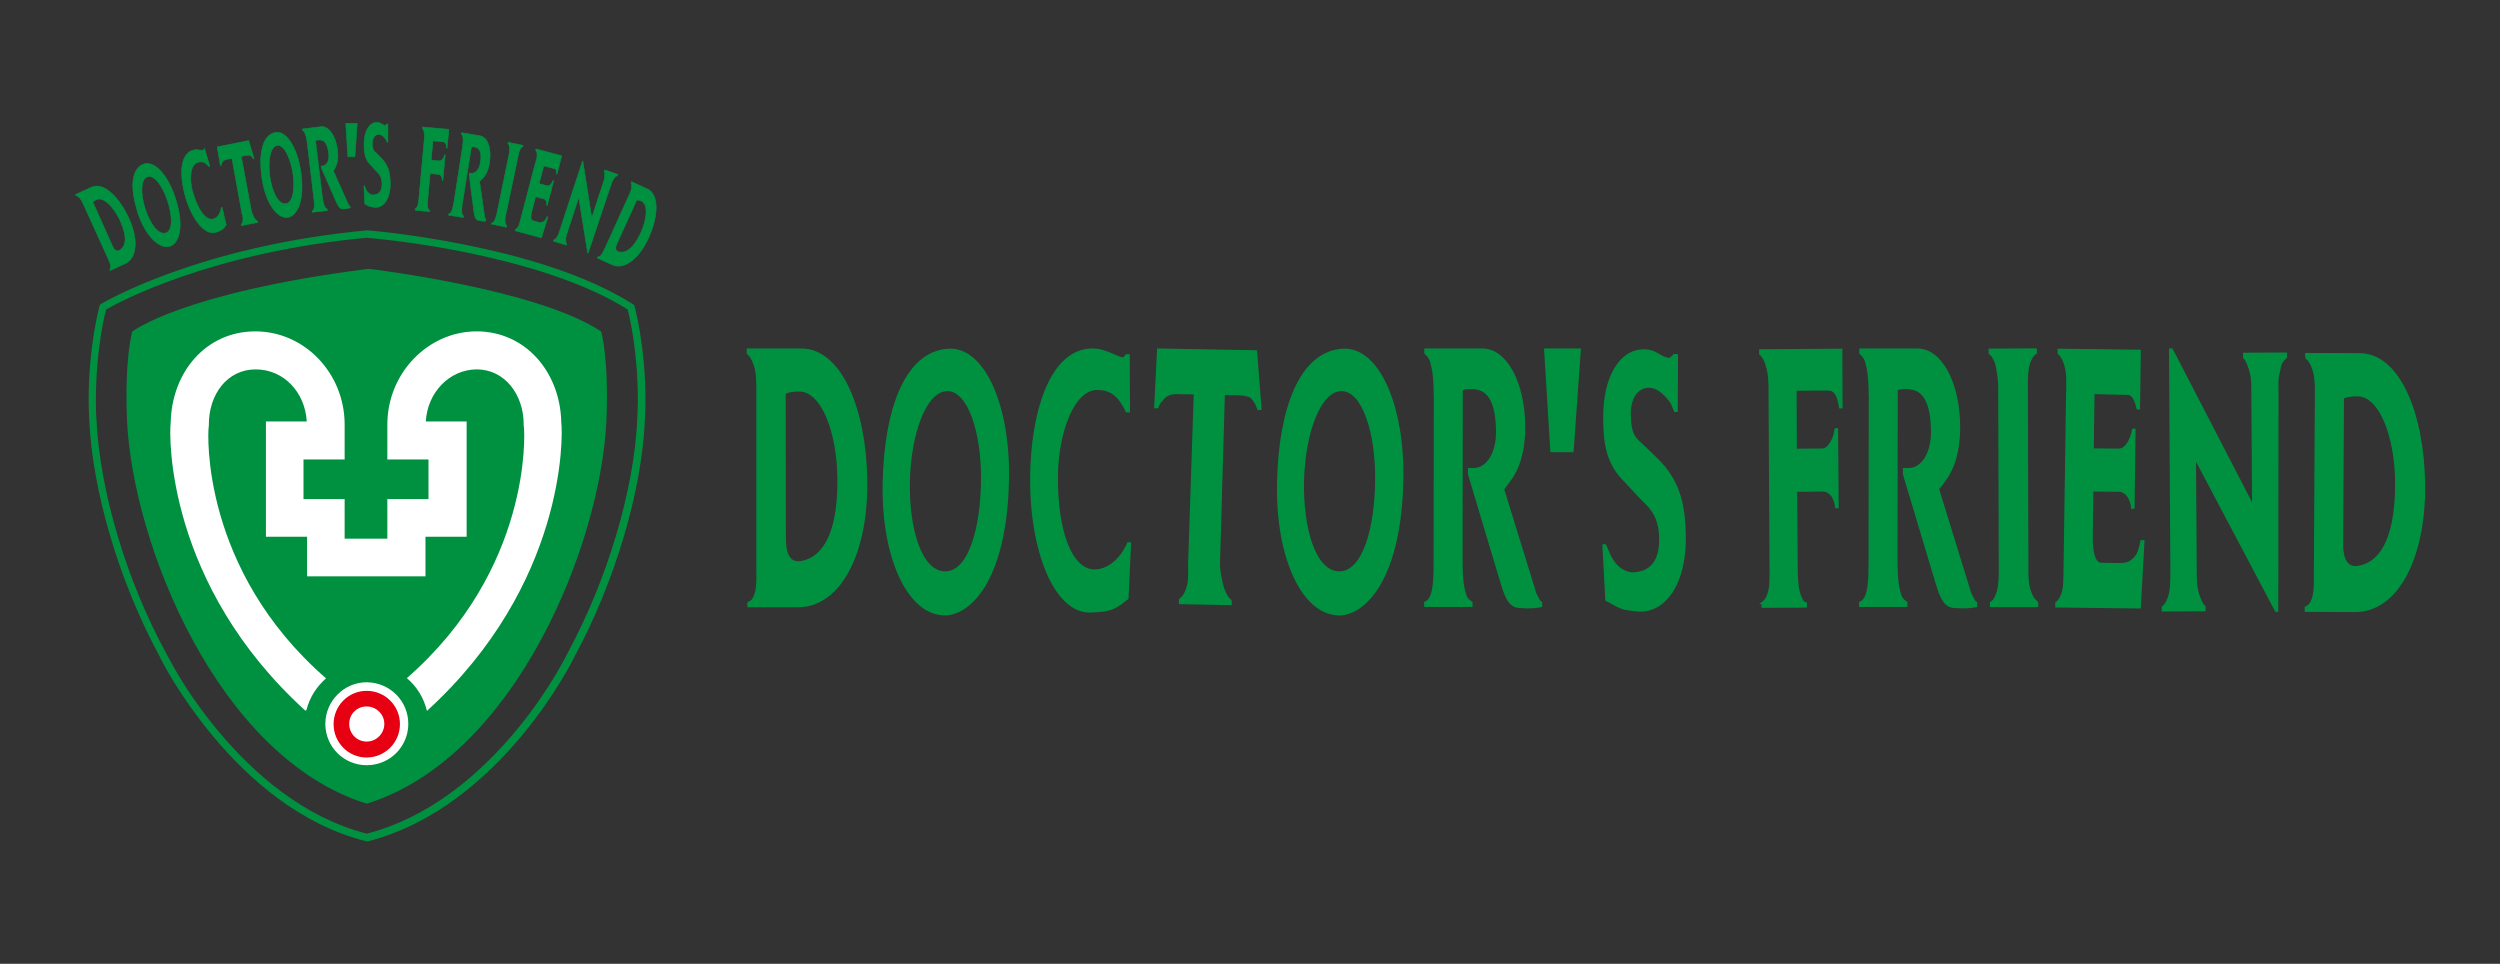 <?xml version="1.0" encoding="UTF-8"?>
<svg id="_層_1" data-name="圖層 1" xmlns="http://www.w3.org/2000/svg" viewBox="0 0 224.22 86.44">
  <rect x="0" y="0" width="224.22" height="86.44" fill="#333333" stroke="none"/>
  <defs>
    <style>
      .cls-1 {
        fill: #fff;
      }

      .cls-2 {
        stroke-width: .15px;
      }

      .cls-2, .cls-3 {
        stroke: #009140;
      }

      .cls-2, .cls-3, .cls-4 {
        fill: #009140;
      }

      .cls-3 {
        stroke-width: .05px;
      }

      .cls-5 {
        fill: #e60012;
      }
    </style>
  </defs>
  <g>
    <path class="cls-4" d="M53.92,29.74s.7,2.4,.47,7.91c-.47,11.11-8.15,30.28-21.5,34.43-13.35-4.16-21.01-23.32-21.5-34.43-.23-5.51,.47-7.91,.47-7.91,0,0,4.46-3.5,21.2-5.63,.05,0,15.15,1.8,20.87,5.63Z"/>
    <path class="cls-4" d="M32.84,75.45c-5.95-1.49-10.57-5.63-13.7-9.38h0c-3.08-3.69-4.74-6.98-4.81-7.17h0c-3.62-6.68-6.05-14.82-6.33-21.31h0c-.02-.56-.05-1.12-.05-1.66h0c0-5.02,.98-8.47,.98-8.5h0l.05-.12,.12-.07s8.59-5.16,23.81-6.58h.05s3.83,.3,8.71,1.28h0c4.88,.98,10.81,2.61,15.1,5.35h0l.12,.07,.02,.12s.98,3.45,.98,8.47h0c0,.54-.02,1.1-.05,1.66h0c-.28,6.51-2.71,14.64-6.33,21.31h0c-.09,.19-1.7,3.45-4.74,7.1h0c-3.13,3.73-7.75,7.89-13.75,9.43h0l-.09,.02-.09-.02h0ZM9.52,27.78c-.02,.09-.07,.26-.12,.44h0c-.09,.4-.21,.96-.33,1.7h0c-.23,1.47-.47,3.55-.47,6.02h0c0,.54,0,1.07,.05,1.63h0c.28,6.37,2.66,14.45,6.26,21.03h0s.79,1.47,1.19,2.12h0c.79,1.31,1.98,3.06,3.52,4.9h0c3.08,3.69,7.59,7.7,13.28,9.15h0c5.42-1.4,9.71-5.02,12.75-8.5h0c3.06-3.48,4.81-6.82,5.18-7.54h0l.07-.14h0c3.57-6.58,5.98-14.66,6.26-21.03h0c.02-.56,.05-1.1,.05-1.63h0c0-4.32-.72-7.45-.91-8.15h0v-.02h0c-7.28-4.58-19.75-6.09-22.74-6.37h0c-.35-.02-.56-.05-.63-.07h0c-14.05,1.31-22.34,5.81-23.41,6.44h0s0-.02,0,0h0Z"/>
    <path class="cls-3" d="M6.79,17.44l1.42-.65c1.05-.49,2.43,.84,3.29,2.66,.93,1.94,.82,3.69-.28,4.2l-1.33,.61-.05-.09s.07-.09,.09-.19c.02-.26-.14-.56-.26-.84l-2.15-4.74c-.12-.26-.23-.51-.42-.68-.09-.09-.19-.16-.28-.19l-.05-.09Zm3.29,4.62c.09,.21,.33,.61,.68,.37,.49-.33,.72-1.07,.02-2.64-.58-1.26-1.52-2.17-2.12-1.89-.14,.07-.26,.14-.33,.23l1.75,3.92Z"/>
    <path class="cls-3" d="M12.34,19c-.65-2.03-.63-3.8,.51-4.27,.96-.4,2.22,.98,2.87,3.01,.89,2.73,.26,4.04-.4,4.32-1,.4-2.31-.93-2.99-3.06Zm.89-3.15c-.63,.19-.63,1.56-.21,2.87,.42,1.33,1.19,2.4,1.87,2.17,.63-.23,.58-1.56,.12-2.92-.42-1.28-1.17-2.31-1.77-2.12Z"/>
    <path class="cls-3" d="M17.31,17.28c.44,1.56,1.17,2.54,1.82,2.36,.33-.09,.63-.42,.72-1.03h.07l.37,1.56-.14,.19c-.23,.3-.44,.35-.77,.47-1.05,.37-2.33-1.35-2.87-3.64-.42-1.8-.28-3.45,.84-3.73,.35-.09,.68,.05,.86,.02,.05,0,.05-.07,.07-.12l.07-.02,.47,1.59-.07,.02c-.37-.44-.65-.49-.98-.4-.72,.16-.82,1.54-.47,2.73Z"/>
    <path class="cls-3" d="M20.81,14.2l-.44,.09s-.28,.02-.4,.21c-.07,.12-.12,.16-.14,.33l-.07,.02-.28-1.68,2.82-.56,.49,1.63h-.07c-.07-.12-.14-.21-.26-.28-.12-.09-.49,0-.61,.02l-.21,.05,.91,4.9c.02,.09,.16,.47,.28,.65,.12,.16,.19,.23,.28,.28l.02,.09-1.47,.28-.02-.09c.07-.09,.12-.19,.14-.33,.05-.23-.02-.44-.09-.72l-.89-4.9Z"/>
    <path class="cls-3" d="M23.48,15.92c-.28-2.1,.02-3.8,1.21-4.04,.98-.21,1.98,1.38,2.29,3.5,.4,2.82-.42,3.95-1.1,4.11-1.05,.21-2.1-1.38-2.4-3.57Zm1.4-2.87c-.65,.05-.86,1.4-.68,2.75,.19,1.38,.75,2.57,1.45,2.47,.65-.09,.82-1.42,.61-2.8-.23-1.33-.77-2.47-1.38-2.43Z"/>
    <path class="cls-3" d="M31.83,14.06h-.63l-.19-2.99h1.03l-.21,2.99Z"/>
    <path class="cls-3" d="M34.21,14.2c.61,.61,.77,1.26,.79,2.15,.05,1.45-.61,2.36-1.45,2.24-.3-.05-.33-.02-.63-.19l-.21-.12-.07-1.61h.05l.12,.3c.12,.3,.42,.56,.75,.51,.26-.05,.72-.14,.7-1.05-.02-.7-.37-.93-.56-1.14l-.54-.58c-.44-.49-.51-1.07-.51-1.7-.02-1.24,.49-2.08,1.21-2.03,.33,.02,.37,.21,.68,.26,.05,0,.16-.12,.16-.12h.09v1.63h-.07l-.09-.21s-.3-.49-.65-.49c-.37,0-.58,.35-.58,.82,0,.63,.21,.72,.35,.86l.47,.47Z"/>
    <path class="cls-3" d="M37.22,18.75s.12-.09,.19-.19c.12-.21,.14-.49,.16-.77l.47-5.16c.02-.26,.05-.49,0-.72-.02-.21-.09-.33-.16-.4v-.12l2.38,.21-.16,1.68h-.05c0-.09-.02-.26-.05-.35-.07-.16-.16-.19-.26-.21l-.91-.09-.16,1.73,.75,.07c.09,0,.19-.05,.3-.19,.07-.09,.12-.21,.16-.35h.05l-.21,2.29h-.05c0-.09-.02-.23-.07-.33-.07-.14-.21-.19-.23-.21l-.79-.07-.21,2.26c-.02,.16-.05,.54,0,.77,.05,.19,.09,.26,.16,.26v.12l-1.26-.12-.05-.12Z"/>
    <path class="cls-3" d="M41.47,13.26c.05-.33,.09-.63,.05-.91,0-.16-.07-.26-.14-.33l.02-.12,1.66,.28c.68,.12,1.05,1.14,.84,2.4-.09,.7-.35,1.19-.68,1.49l-.21,.21,.42,2.92c.02,.14,.02,.23,.07,.35,.02,.07,.05,.14,.07,.16l-.02,.12s-.19,.02-.42-.02c-.3-.07-.51,.02-.63-.84l-.42-3.29,.02-.16,.16,.02c.33,.05,.72-.26,.84-1.03,.14-1.07-.21-1.26-.56-1.33-.09-.02-.19-.02-.26,0l-.77,4.81c-.07,.44-.14,.86-.07,1.17,.02,.14,.09,.19,.14,.23l-.02,.12-1.33-.21,.02-.12c.07,0,.12-.05,.19-.12,.14-.19,.21-.61,.28-.98l.75-4.83Z"/>
    <path class="cls-3" d="M27.56,12.84c-.05-.33-.09-.63-.21-.89-.05-.14-.14-.21-.21-.26l-.02-.12,1.66-.21c.68-.09,1.33,.82,1.49,2.08,.09,.7,0,1.26-.23,1.63l-.14,.26,1.21,2.71c.05,.12,.09,.23,.16,.33,.05,.05,.07,.12,.12,.14l.02,.12s-.16,.07-.42,.09c-.33,0-.49,.16-.84-.63l-1.33-3.03-.02-.16,.16-.02c.33-.05,.63-.44,.51-1.21-.16-1.07-.56-1.14-.91-1.12-.09,.02-.19,.02-.26,.07l.58,4.81c.05,.44,.12,.86,.26,1.14,.05,.12,.14,.14,.21,.19l.02,.12-1.35,.16-.02-.12c.07-.02,.09-.07,.14-.16,.09-.23,.05-.65,0-1l-.58-4.9Z"/>
    <path class="cls-3" d="M45.37,19.19c-.05,.23-.09,.54-.07,.72,.02,.14,0,.14,.14,.35l-.02,.12-1.33-.28,.02-.09c.07-.02,.12-.05,.19-.14,.12-.16,.19-.4,.26-.68l1.1-5.37c.02-.07,.07-.49,.02-.68-.02-.12-.05-.21-.12-.26l.02-.12,1.33,.28-.02,.12c-.09,.02-.16,.09-.23,.23-.12,.19-.16,.44-.21,.7l-1.07,5.09Z"/>
    <path class="cls-3" d="M48.03,14.62c.07-.26,.14-.47,.14-.72,0-.21-.05-.33-.12-.42l.02-.12,2.31,.61-.42,1.63h-.05c0-.09,0-.16-.02-.28-.02-.19-.14-.19-.23-.21l-.89-.23-.42,1.59,.72,.19c.09,.02,.21,0,.33-.14,.09-.09,.14-.19,.21-.33l.05,.02-.58,2.22-.05-.02c.02-.09,0-.23-.02-.33-.05-.14-.16-.23-.21-.23l-.77-.21-.35,1.38c-.02,.14-.09,.4-.05,.56,.02,.14,.09,.19,.14,.21l.51,.14c.23,.07,.33,.02,.49-.07,.14-.09,.21-.23,.3-.42l.07,.02-.58,1.87-2.36-.63,.02-.12s.12-.07,.19-.14c.16-.19,.21-.47,.28-.75l1.33-5.07Z"/>
    <path class="cls-3" d="M52.23,14.45l.05,.02,.79,5.07,1.05-3.2c.07-.19,.12-.35,.12-.54s0-.35-.05-.44l.05-.12,1.17,.4-.05,.12c-.21,.09-.21,.14-.33,.3s-.16,.3-.23,.51l-2.05,6.12-.05-.02-.79-4.97-1.07,3.27c-.07,.21-.12,.4-.09,.58,0,.14,0,.26,.07,.35l-.02,.09-1.17-.37,.02-.09c.09-.02,.14-.07,.23-.16,.16-.19,.26-.47,.35-.77l2.01-6.14Z"/>
    <path class="cls-3" d="M56.65,16.3l1.42,.65c1.05,.49,.98,2.38,.16,4.25-.86,1.98-2.24,3.06-3.34,2.54l-1.33-.61,.05-.09c.07,0,.12,0,.19-.05,.21-.14,.33-.49,.47-.75l2.15-4.74c.12-.26,.23-.51,.23-.75,0-.14,0-.26-.05-.33l.05-.14Zm-1.31,5.53c-.09,.21-.26,.65,.14,.75,.56,.16,1.28-.16,2.01-1.73,.56-1.26,.65-2.57,.02-2.82-.14-.07-.28-.09-.4-.09l-1.77,3.9Z"/>
    <path class="cls-1" d="M50.34,37.89c-.09-4.53-3.22-8.17-7.59-8.17s-8.01,3.76-8.01,8.36v3.13h3.69v3.55h-3.69v3.55h-3.83v-3.55h-3.69v-3.55h3.69v-3.13c0-4.6-3.59-8.36-8.01-8.36s-7.49,3.64-7.59,8.17c-.16,1.19-.4,14.52,12.09,25.86l.09-.09c.28-1.12,.91-2.08,1.75-2.82-11.23-9.78-10.6-22.01-10.53-22.5l.02-.12v-.14c0-2.73,1.66-4.95,4.2-4.95s4.44,2.08,4.58,4.67h-3.66v10.34h3.69v3.55h10.62v-3.55h3.69v-10.34h-3.66c.14-2.59,2.12-4.67,4.58-4.67s4.2,2.22,4.2,4.95v.14l.02,.12c.07,.49,.7,12.7-10.5,22.48,.89,.75,1.52,1.77,1.8,2.94,12.44-11.34,12.21-24.67,12.05-25.86Z"/>
    <path class="cls-1" d="M36.62,64.92c0,2.05-1.66,3.71-3.73,3.71s-3.71-1.66-3.71-3.71,1.68-3.73,3.71-3.73c2.08,.02,3.73,1.68,3.73,3.73Z"/>
    <path class="cls-5" d="M32.88,61.96c-1.63,0-2.96,1.33-2.96,2.99s1.33,2.99,2.96,2.99,2.99-1.33,2.99-2.99-1.33-2.99-2.99-2.99Zm0,4.55c-.86,0-1.56-.7-1.56-1.59s.7-1.56,1.56-1.56,1.59,.7,1.59,1.56-.7,1.59-1.59,1.59Z"/>
  </g>
  <g>
    <path class="cls-2" d="M67.06,31.33h4.81c3.57,0,5.74,5.42,5.84,11.67,.12,6.61-2.38,11.39-6.14,11.39h-4.46v-.33c.19-.09,.33-.14,.47-.4,.4-.65,.33-1.77,.33-2.71v-15.99c0-.91-.02-1.7-.3-2.4-.16-.4-.33-.7-.56-.86v-.37h.02Zm3.36,17.13c0,.7,.14,2.12,1.38,1.94,1.8-.28,3.41-2.1,3.38-7.4-.02-4.25-1.47-8.03-3.55-7.96-.47,0-.89,.07-1.24,.21l.02,13.21Z"/>
    <path class="cls-2" d="M79.24,43.26c.14-6.54,1.98-11.67,5.81-11.91,3.2-.21,5.49,5.04,5.37,11.62-.16,8.85-3.29,11.95-5.46,12.14-3.41,.23-5.88-5.02-5.72-11.86Zm5.79-8.26c-2.03-.07-3.41,3.95-3.5,8.15-.09,4.3,1.07,8.17,3.24,8.17s3.27-3.99,3.29-8.38c.02-4.11-1.14-7.84-3.03-7.94Z"/>
    <path class="cls-2" d="M114.61,43.26c.14-6.54,1.98-11.67,5.81-11.91,3.2-.21,5.49,5.04,5.37,11.62-.16,8.85-3.29,11.95-5.46,12.14-3.41,.23-5.88-5.02-5.72-11.86Zm5.77-8.26c-2.03-.07-3.41,3.95-3.5,8.15-.09,4.3,1.07,8.17,3.24,8.17s3.27-3.99,3.29-8.38c.02-4.11-1.14-7.84-3.03-7.94Z"/>
    <path class="cls-2" d="M94.81,42.65c-.05,5,1.26,8.5,3.38,8.5,1-.02,2.22-.72,2.99-2.45l.19,.02-.23,4.95-.61,.47c-.91,.68-1.61,.65-2.64,.72-3.38,.21-5.74-5.98-5.39-13.21,.26-5.65,2.12-10.48,5.65-10.32,1.07,.05,1.94,.72,2.54,.79,.14,.02,.21-.14,.33-.28h.23l.02,5.07h-.23c-.75-1.59-1.52-1.98-2.59-2.01-2.19-.05-3.59,3.9-3.64,7.75Z"/>
    <path class="cls-2" d="M107.14,35.3l-1.4-.02c-.09,0-.86-.09-1.31,.37-.28,.33-.47,.44-.61,.89h-.23l.26-5.21,8.82,.16,.4,5.21h-.23c-.14-.42-.28-.7-.56-1-.33-.37-1.45-.33-1.82-.33l-.68-.02-.44,15.34c0,.28,.16,1.47,.4,2.15,.23,.58,.4,.84,.65,1.03v.33l-4.58-.09v-.33c.28-.21,.47-.47,.61-.89,.26-.68,.23-1.38,.21-2.22l.51-15.36Z"/>
    <path class="cls-2" d="M141.06,40.48h-1.94l-.56-9.15h3.15l-.65,9.15Z"/>
    <path class="cls-2" d="M148.67,41.23c1.87,1.87,2.38,3.87,2.45,6.63,.14,4.46-1.84,7.26-4.46,6.89-.96-.14-1.03-.07-1.96-.58l-.65-.35-.26-4.93h.19l.4,.91c.4,.93,1.31,1.73,2.33,1.59,.82-.12,2.24-.47,2.17-3.2-.07-2.19-1.12-2.87-1.73-3.52l-1.68-1.8c-1.38-1.49-1.59-3.29-1.61-5.25-.05-3.83,1.49-6.35,3.76-6.21,1,.07,1.17,.61,2.05,.77,.14,.02,.47-.35,.47-.35h.28l-.02,5.04h-.19l-.26-.65c-.02-.07-.93-1.49-2.01-1.52-1.14-.02-1.8,1.07-1.75,2.54,.02,1.96,.63,2.19,1.1,2.66l1.38,1.33Z"/>
    <path class="cls-2" d="M158.03,54.09c.14-.09,.35-.3,.49-.63,.3-.7,.26-1.52,.26-2.4l-.09-15.92c0-.82,0-1.47-.21-2.22-.16-.61-.37-.96-.63-1.17v-.35l7.31-.05,.02,5.21h-.16c-.07-.3-.12-.75-.28-1.07-.26-.51-.56-.54-.86-.54l-2.82,.02,.02,5.35,2.33-.02c.3,0,.58-.19,.84-.68,.21-.33,.28-.65,.37-1.14h.16l.05,7.03h-.16c-.02-.28-.16-.7-.3-.96-.26-.42-.68-.54-.79-.54l-2.47,.02,.05,6.98c0,.49,.02,1.66,.26,2.33,.19,.54,.35,.75,.56,.75v.33l-3.92,.02v-.35Z"/>
    <path class="cls-2" d="M128.66,35.39c0-.98-.05-1.96-.28-2.8-.12-.49-.33-.72-.56-.91v-.35h5.14c2.12,0,3.73,2.99,3.76,6.89,.02,2.17-.49,3.8-1.33,4.9l-.56,.75,2.68,8.68c.12,.4,.19,.72,.4,1.05,.09,.19,.19,.4,.33,.44v.33s-.54,.14-1.28,.12c-.98-.09-1.59,.3-2.31-2.24l-2.92-9.73v-.47h.47c1,0,2.1-1.14,2.05-3.5-.07-3.34-1.28-3.73-2.36-3.73-.28,0-.58,.02-.77,.12l-.02,14.87c0,1.42,.02,2.71,.35,3.57,.12,.4,.35,.51,.54,.65v.33h-4.18v-.33c.21-.07,.33-.19,.47-.44,.35-.65,.37-1.98,.37-3.1l.02-15.08Z"/>
    <path class="cls-2" d="M167.67,35.39c0-.98-.05-1.96-.28-2.8-.12-.49-.33-.72-.56-.91v-.35h5.14c2.12,0,3.73,2.99,3.76,6.89,.02,2.17-.49,3.8-1.33,4.9l-.56,.75,2.68,8.68c.12,.4,.19,.72,.4,1.05,.09,.19,.19,.4,.33,.44v.33s-.54,.14-1.28,.12c-.98-.09-1.59,.3-2.31-2.24l-2.92-9.73v-.47h.47c1,0,2.1-1.14,2.05-3.5-.07-3.34-1.28-3.73-2.36-3.73-.28,0-.58,.02-.77,.12l-.02,14.87c0,1.42,.02,2.71,.35,3.57,.12,.4,.35,.51,.54,.65v.33h-4.18v-.33c.21-.07,.33-.19,.47-.44,.35-.65,.37-1.98,.37-3.1l.02-15.08Z"/>
    <path class="cls-2" d="M181.84,50.87c0,.75,.02,1.66,.26,2.22,.19,.42,.09,.42,.63,.96v.33h-4.18v-.33c.19-.12,.3-.23,.44-.54,.28-.54,.35-1.33,.35-2.17l-.05-16.85c0-.21-.12-1.54-.35-2.08-.16-.35-.28-.56-.51-.72v-.35l4.18-.02v.35c-.26,.14-.42,.4-.58,.82-.23,.63-.23,1.45-.23,2.26l.05,16.13Z"/>
    <path class="cls-2" d="M185.39,35.09c0-.82,.05-1.49-.14-2.22-.16-.61-.37-.96-.63-1.17v-.35l7.31,.09-.07,5.21h-.16c-.07-.3-.12-.51-.28-.84-.23-.51-.56-.47-.84-.47l-2.8-.07-.07,5.02,2.33,.02c.3,0,.58-.19,.86-.65,.19-.33,.3-.65,.4-1.14h.16l-.09,7.03h-.16c0-.28-.14-.7-.3-.96-.23-.4-.68-.56-.77-.56l-2.47-.02-.05,4.37c0,.42,.05,1.24,.26,1.68,.16,.37,.37,.49,.58,.49l1.63,.02c.75,0,1-.16,1.4-.58,.33-.35,.42-.86,.56-1.47h.21l-.33,5.98-7.52-.09v-.35c.14-.09,.33-.26,.44-.56,.33-.68,.28-1.56,.3-2.47l.23-15.92Z"/>
    <path class="cls-2" d="M194.61,31.33h.19l7.26,14.03-.07-10.34c0-.63,0-1.1-.16-1.7-.16-.54-.33-1.03-.58-1.26v-.35l3.8-.02v.35c-.54,.51-.49,.61-.63,1.24-.16,.56-.16,1.05-.14,1.7l-.02,19.82h-.14l-7.24-13.7,.07,10.57c0,.65,.07,1.28,.28,1.82,.14,.4,.28,.72,.51,.93v.33l-3.78,.02v-.33c.21-.14,.35-.37,.49-.72,.3-.72,.28-1.63,.28-2.59l-.12-19.8Z"/>
    <path class="cls-2" d="M206.81,31.73l4.83,.02c3.57,.02,5.72,5.44,5.79,11.7,.07,6.61-2.43,11.37-6.19,11.37l-4.46-.02v-.33c.19-.09,.33-.16,.47-.4,.4-.65,.35-1.77,.35-2.71l.09-15.99c0-.91,0-1.7-.28-2.4-.16-.4-.33-.7-.56-.86l-.05-.37Zm3.27,17.16c0,.68,.14,2.12,1.38,1.94,1.8-.26,3.41-2.08,3.43-7.38,0-4.25-1.42-8.03-3.5-7.98-.47,0-.89,.05-1.24,.21l-.07,13.21Z"/>
  </g>
</svg>